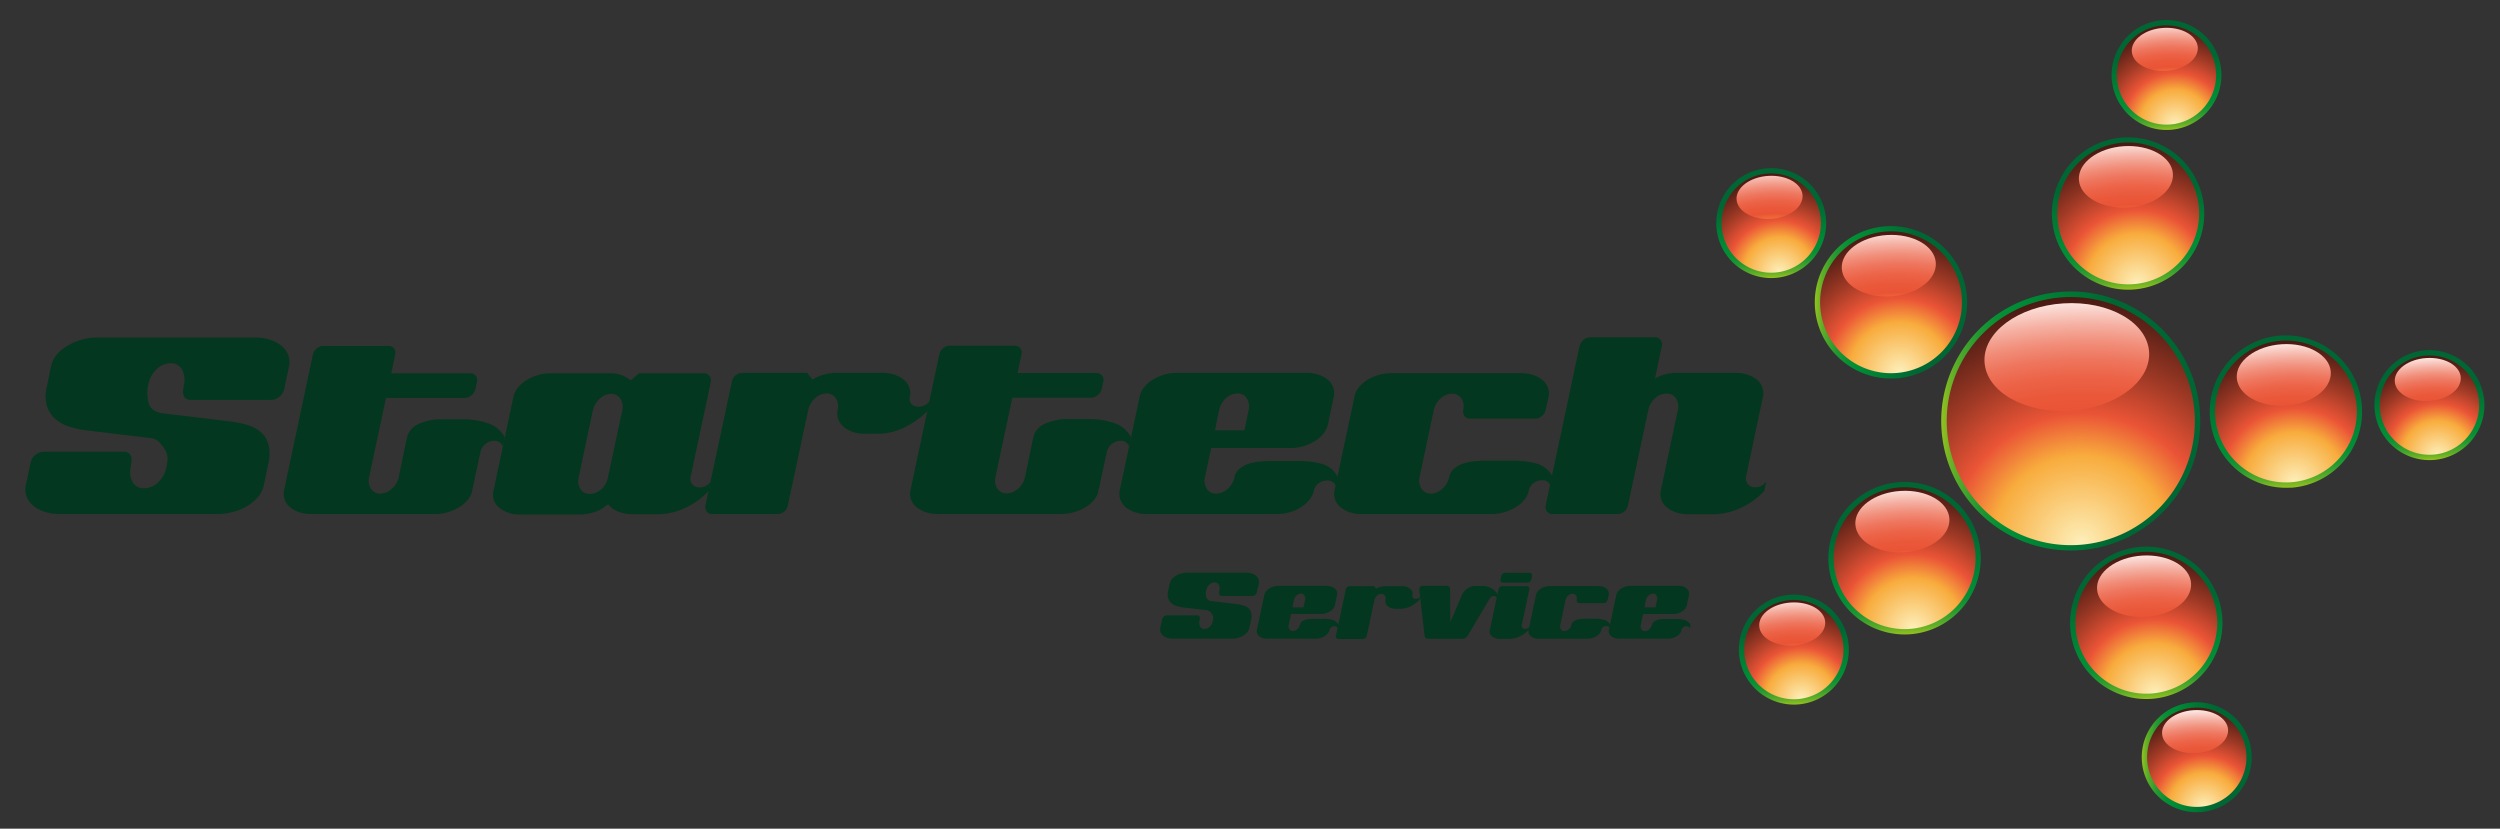 <?xml version="1.0" encoding="UTF-8"?> <svg xmlns="http://www.w3.org/2000/svg" xmlns:xlink="http://www.w3.org/1999/xlink" id="Camada_1" data-name="Camada 1" viewBox="0 0 947.1 313.92"><rect x="0" y="0" width="947.1" height="313.92" fill="#333333" stroke="none"/><defs><style>.cls-1{fill:#043720;}.cls-2{fill:url(#Gradiente_sem_nome_96);}.cls-3{fill:url(#Gradiente_sem_nome_96-2);}.cls-4{fill:url(#Gradiente_sem_nome_96-3);}.cls-5{fill:url(#Gradiente_sem_nome_96-4);}.cls-6{fill:url(#Gradiente_sem_nome_96-5);}.cls-7{fill:url(#Gradiente_sem_nome_96-6);}.cls-8{fill:url(#Gradiente_sem_nome_96-7);}.cls-9{fill:url(#Gradiente_sem_nome_96-8);}.cls-10{fill:url(#radial-gradient);}.cls-11{fill:url(#radial-gradient-2);}.cls-12{fill:url(#radial-gradient-3);}.cls-13{fill:url(#radial-gradient-4);}.cls-14{fill:url(#radial-gradient-5);}.cls-15{fill:url(#radial-gradient-6);}.cls-16{fill:url(#radial-gradient-7);}.cls-17{fill:url(#radial-gradient-8);}.cls-18{fill:url(#radial-gradient-9);}.cls-19{fill:url(#radial-gradient-10);}.cls-20{fill:url(#radial-gradient-11);}.cls-21{fill:url(#radial-gradient-12);}.cls-22{fill:url(#radial-gradient-13);}.cls-23{fill:url(#radial-gradient-14);}.cls-24{fill:url(#radial-gradient-15);}.cls-25{fill:url(#radial-gradient-16);}.cls-26{fill:url(#Gradiente_sem_nome_96-9);}.cls-27{fill:url(#Gradiente_sem_nome_96-10);}.cls-28{fill:url(#Gradiente_sem_nome_96-11);}.cls-29{fill:url(#radial-gradient-17);}.cls-30{fill:url(#radial-gradient-18);}.cls-31{fill:url(#radial-gradient-19);}.cls-32{fill:url(#radial-gradient-20);}.cls-33{fill:url(#radial-gradient-21);}.cls-34{fill:url(#radial-gradient-22);}</style><linearGradient id="Gradiente_sem_nome_96" x1="769.56" y1="387.71" x2="811.22" y2="387.71" gradientTransform="translate(482.57 841.22) rotate(-93.54)" gradientUnits="userSpaceOnUse"><stop offset="0" stop-color="#95c11f"></stop><stop offset="0.01" stop-color="#89bd21"></stop><stop offset="0.05" stop-color="#5fae27"></stop><stop offset="0.1" stop-color="#3da22d"></stop><stop offset="0.14" stop-color="#229931"></stop><stop offset="0.19" stop-color="#0f9234"></stop><stop offset="0.23" stop-color="#048e35"></stop><stop offset="0.28" stop-color="#008d36"></stop><stop offset="0.67" stop-color="#063"></stop><stop offset="0.89" stop-color="#063"></stop><stop offset="1" stop-color="#063"></stop></linearGradient><linearGradient id="Gradiente_sem_nome_96-2" x1="638.58" y1="479.42" x2="680.24" y2="479.42" xlink:href="#Gradiente_sem_nome_96"></linearGradient><linearGradient id="Gradiente_sem_nome_96-3" x1="811.38" y1="286.88" x2="853.03" y2="286.88" gradientTransform="matrix(1, 0, 0, 1, 0, 0)" xlink:href="#Gradiente_sem_nome_96"></linearGradient><linearGradient id="Gradiente_sem_nome_96-4" x1="710.05" y1="369.99" x2="767.82" y2="369.99" xlink:href="#Gradiente_sem_nome_96"></linearGradient><linearGradient id="Gradiente_sem_nome_96-5" x1="631.46" y1="425.02" x2="689.24" y2="425.02" xlink:href="#Gradiente_sem_nome_96"></linearGradient><linearGradient id="Gradiente_sem_nome_96-6" x1="554.85" y1="367.29" x2="612.63" y2="367.29" xlink:href="#Gradiente_sem_nome_96"></linearGradient><linearGradient id="Gradiente_sem_nome_96-7" x1="687.51" y1="114.51" x2="745.28" y2="114.51" gradientTransform="matrix(1, 0, 0, 1, 0, 0)" xlink:href="#Gradiente_sem_nome_96"></linearGradient><linearGradient id="Gradiente_sem_nome_96-8" x1="722.81" y1="234.8" x2="764.45" y2="234.8" xlink:href="#Gradiente_sem_nome_96"></linearGradient><radialGradient id="radial-gradient" cx="836.85" cy="360.62" r="53.14" gradientTransform="matrix(1, -0.06, -0.06, -1, 1.08, 673.78)" gradientUnits="userSpaceOnUse"><stop offset="0" stop-color="#fdf0bb"></stop><stop offset="0.36" stop-color="#f8ac3d"></stop><stop offset="0.53" stop-color="#ea5436"></stop><stop offset="0.73" stop-color="#9e3925"></stop><stop offset="0.91" stop-color="#622318"></stop><stop offset="1" stop-color="#4a1a13"></stop></radialGradient><radialGradient id="radial-gradient-2" cx="619.04" cy="449.57" r="116.47" gradientTransform="matrix(0.7, -0.04, -0.03, -0.46, 394.75, 493.61)" gradientUnits="userSpaceOnUse"><stop offset="0" stop-color="#fdf0bb"></stop><stop offset="0.36" stop-color="#f8ac3d"></stop><stop offset="0.53" stop-color="#ea5436"></stop><stop offset="0.59" stop-color="#ea583a"></stop><stop offset="0.66" stop-color="#ec6347"></stop><stop offset="0.73" stop-color="#ee755d"></stop><stop offset="0.8" stop-color="#f18f7b"></stop><stop offset="0.87" stop-color="#f5b0a2"></stop><stop offset="0.94" stop-color="#fad8d1"></stop><stop offset="1" stop-color="#fff"></stop></radialGradient><radialGradient id="radial-gradient-3" cx="876.52" cy="477.57" r="53.13" gradientTransform="matrix(1, -0.06, -0.06, -1, -38.17, 637.87)" xlink:href="#radial-gradient"></radialGradient><radialGradient id="radial-gradient-4" cx="675.78" cy="705.88" r="116.45" gradientTransform="matrix(0.7, -0.04, -0.03, -0.46, 355.5, 457.7)" xlink:href="#radial-gradient-2"></radialGradient><radialGradient id="radial-gradient-5" cx="800.2" cy="478.54" r="53.14" gradientTransform="matrix(1, -0.06, -0.06, -1, -51.78, 667.8)" xlink:href="#radial-gradient"></radialGradient><radialGradient id="radial-gradient-6" cx="566.64" cy="708.05" r="116.43" gradientTransform="matrix(0.7, -0.04, -0.03, -0.46, 341.88, 487.63)" xlink:href="#radial-gradient-2"></radialGradient><radialGradient id="radial-gradient-7" cx="899.16" cy="404.68" r="53.14" gradientTransform="matrix(1, -0.06, -0.06, -1, -5.5, 641.57)" xlink:href="#radial-gradient"></radialGradient><radialGradient id="radial-gradient-8" cx="708.16" cy="546.11" r="116.49" gradientTransform="matrix(0.7, -0.04, -0.03, -0.46, 388.17, 461.4)" xlink:href="#radial-gradient-2"></radialGradient><radialGradient id="radial-gradient-9" cx="775.42" cy="521.76" r="37.2" gradientTransform="matrix(1, -0.06, -0.06, -1, -70.05, 671.53)" xlink:href="#radial-gradient"></radialGradient><radialGradient id="radial-gradient-10" cx="531.18" cy="802.77" r="81.49" gradientTransform="matrix(0.7, -0.04, -0.03, -0.46, 323.61, 491.36)" xlink:href="#radial-gradient-2"></radialGradient><radialGradient id="radial-gradient-11" cx="902.6" cy="520.13" r="37.2" gradientTransform="matrix(1, -0.06, -0.06, -1, -47.37, 621.65)" xlink:href="#radial-gradient"></radialGradient><radialGradient id="radial-gradient-12" cx="713.09" cy="799.17" r="81.53" gradientTransform="matrix(0.7, -0.04, -0.03, -0.46, 346.3, 441.48)" xlink:href="#radial-gradient-2"></radialGradient><radialGradient id="radial-gradient-13" cx="836.5" cy="325.23" r="37.19" gradientTransform="matrix(1, -0.06, -0.06, -1, 18.05, 681.5)" xlink:href="#radial-gradient"></radialGradient><radialGradient id="radial-gradient-14" cx="618.55" cy="372.01" r="81.5" gradientTransform="matrix(0.7, -0.04, -0.03, -0.46, 411.72, 501.33)" xlink:href="#radial-gradient-2"></radialGradient><radialGradient id="radial-gradient-15" cx="940.35" cy="398.66" r="37.19" gradientTransform="matrix(1, -0.06, -0.06, -1, 7.09, 627.81)" xlink:href="#radial-gradient"></radialGradient><radialGradient id="radial-gradient-16" cx="767.08" cy="532.97" r="81.48" gradientTransform="matrix(0.7, -0.04, -0.03, -0.46, 400.76, 447.64)" xlink:href="#radial-gradient-2"></radialGradient><linearGradient id="Gradiente_sem_nome_96-9" x1="584.92" y1="277.4" x2="642.69" y2="277.4" xlink:href="#Gradiente_sem_nome_96"></linearGradient><linearGradient id="Gradiente_sem_nome_96-10" x1="561" y1="233.38" x2="602.65" y2="233.38" xlink:href="#Gradiente_sem_nome_96"></linearGradient><linearGradient id="Gradiente_sem_nome_96-11" x1="735.44" y1="159.51" x2="833.52" y2="159.51" gradientTransform="matrix(1, 0, 0, 1, 0, 0)" xlink:href="#Gradiente_sem_nome_96"></linearGradient><radialGradient id="radial-gradient-17" cx="776.04" cy="405.19" r="53.14" gradientTransform="matrix(1, -0.06, -0.06, -1, -27.04, 690.04)" xlink:href="#radial-gradient"></radialGradient><radialGradient id="radial-gradient-18" cx="532.07" cy="547.26" r="116.45" gradientTransform="matrix(0.7, -0.04, -0.03, -0.46, 366.63, 509.87)" xlink:href="#radial-gradient-2"></radialGradient><radialGradient id="radial-gradient-19" cx="735.14" cy="399.51" r="37.19" gradientTransform="matrix(1, -0.06, -0.06, -1, -28.82, 708.6)" xlink:href="#radial-gradient"></radialGradient><radialGradient id="radial-gradient-20" cx="473.57" cy="534.79" r="81.53" gradientTransform="matrix(0.7, -0.04, -0.03, -0.46, 364.85, 528.44)" xlink:href="#radial-gradient-2"></radialGradient><radialGradient id="radial-gradient-21" cx="837.17" cy="405.84" r="92.99" gradientTransform="matrix(1, -0.06, -0.06, -1, -24.38, 662.2)" xlink:href="#radial-gradient"></radialGradient><radialGradient id="radial-gradient-22" cx="619.52" cy="548.66" r="203.8" gradientTransform="matrix(0.7, -0.04, -0.03, -0.46, 369.29, 482.03)" xlink:href="#radial-gradient-2"></radialGradient></defs><title>Prancheta 1icones logo startech</title><path class="cls-1" d="M107.67,147.39a5,5,0,0,1-1.79,2.89,4.71,4.71,0,0,1-3.12,1.23H72.56A3.26,3.26,0,0,1,70.5,151a2.51,2.51,0,0,1-1-1.39,5.06,5.06,0,0,1-.11-1.89c.07-.71.18-1.43.33-2.18a8.28,8.28,0,0,0-.72-5.46,4.57,4.57,0,0,0-4.4-2.45A7.41,7.41,0,0,0,59.24,140a10.47,10.47,0,0,0-3,5.46,14.47,14.47,0,0,0,.16,7.53q1.06,3.06,5.52,3.62l25,3A40.32,40.32,0,0,1,93.73,161a13.6,13.6,0,0,1,5.19,2.79,9.48,9.48,0,0,1,2.84,4.79,16.45,16.45,0,0,1-.22,7.52L100,183.61a10.2,10.2,0,0,1-2.4,4.85,17.13,17.13,0,0,1-4.29,3.45A21.41,21.41,0,0,1,88.05,194a20.65,20.65,0,0,1-5.13.72H22.07a16.92,16.92,0,0,1-4.79-.72A13,13,0,0,1,13,191.91a9,9,0,0,1-2.79-3.45,7.79,7.79,0,0,1-.39-4.85l1.78-8.36a5.09,5.09,0,0,1,1.79-2.9,4.75,4.75,0,0,1,3.12-1.22H46.81a3.11,3.11,0,0,1,2,.55,2.75,2.75,0,0,1,.89,1.4,5,5,0,0,1,.11,1.89,21.54,21.54,0,0,1-.33,2.17,8.09,8.09,0,0,0,.72,5.41,4.58,4.58,0,0,0,4.4,2.4,7.42,7.42,0,0,0,5.47-2.4A10.32,10.32,0,0,0,63,177.14a12.28,12.28,0,0,0,.45-3.84,6.88,6.88,0,0,0-1.23-3.4,14.86,14.86,0,0,0-2-2.45,4.94,4.94,0,0,0-2.9-1.45l-25-3a31.6,31.6,0,0,1-6.46-1.5,14.65,14.65,0,0,1-5.13-3,10.81,10.81,0,0,1-3-4.91,14.25,14.25,0,0,1,0-7.07L19.28,139a10.2,10.2,0,0,1,2.4-4.85A17.13,17.13,0,0,1,26,130.73a21.25,21.25,0,0,1,5.24-2.12,20.24,20.24,0,0,1,5.13-.73H97.19a16.6,16.6,0,0,1,4.79.73,13,13,0,0,1,4.29,2.12,9,9,0,0,1,2.79,3.45,7.79,7.79,0,0,1,.39,4.85Z"></path><path class="cls-1" d="M190.47,169.23a3.19,3.19,0,0,0-3.34-2.23,5,5,0,0,0-3.29,1.28,5.3,5.3,0,0,0-1.84,3.07l-3.12,14.49a7.5,7.5,0,0,1-1.67,3.51,13.25,13.25,0,0,1-3.23,2.79,17.86,17.86,0,0,1-4.29,1.89,16.81,16.81,0,0,1-4.85.72h-47a13.49,13.49,0,0,1-4.57-.72,11,11,0,0,1-3.4-1.89,6.77,6.77,0,0,1-2-2.79,6.55,6.55,0,0,1-.28-3.51l10.93-51.49A4.2,4.2,0,0,1,120,132a4.06,4.06,0,0,1,2.62-.95h24.52a2.56,2.56,0,0,1,2.56,3.35l-1.45,7H178a2.73,2.73,0,0,1,2.23.95,2.64,2.64,0,0,1,.45,2.39l-.56,2.68a4.47,4.47,0,0,1-1.5,2.34,3.93,3.93,0,0,1-2.62,1H146.23l-6.35,29.87a5.72,5.72,0,0,0,.66,4.51,4,4,0,0,0,3.57,1.84,6.48,6.48,0,0,0,4.29-1.78,7.8,7.8,0,0,0,2.62-4.35l3.12-15a7.65,7.65,0,0,1,4.68-5.35,21.57,21.57,0,0,1,8.81-1.67h8.13a29.5,29.5,0,0,1,9.25,1.56,11.08,11.08,0,0,1,6.25,5.35Z"></path><path class="cls-1" d="M268.49,186a28.76,28.76,0,0,1-8.53,6.24,25.3,25.3,0,0,1-10.08,2.56H239.51a13.23,13.23,0,0,1-5.46-1.05,9.91,9.91,0,0,1-3.68-2.73l-1.72,1.28a9.76,9.76,0,0,1-1.29.83,18.08,18.08,0,0,1-7.8,1.79h-22.4a11.94,11.94,0,0,1-8-2.57,6.18,6.18,0,0,1-2.23-6.35l7.58-35.67a7.83,7.83,0,0,1,1.67-3.45,12.62,12.62,0,0,1,3.23-2.84,18.64,18.64,0,0,1,4.24-1.9,16.55,16.55,0,0,1,4.9-.72h22.4a11.67,11.67,0,0,1,8,2.67l3.12-2.67H266.6a2.5,2.5,0,0,1,2.17,1,3,3,0,0,1,.5,2.34l-7.58,35.67a3.25,3.25,0,0,0,.56,3,3.43,3.43,0,0,0,2.79,1.22,5.08,5.08,0,0,0,4.23-2.23Zm-32.77-30.43a5.7,5.7,0,0,0-.66-4.45,4,4,0,0,0-3.57-1.9,6.22,6.22,0,0,0-4.35,1.9,8.48,8.48,0,0,0-2.56,4.45l-5.35,25.3a5.5,5.5,0,0,0,.67,4.4,4,4,0,0,0,3.56,1.84,6.42,6.42,0,0,0,4.24-1.72,7.64,7.64,0,0,0,2.56-4.29Z"></path><path class="cls-1" d="M351.63,155.41a32.06,32.06,0,0,1-8.63,6.35,23.26,23.26,0,0,1-10.09,2.57h-5.35a13.24,13.24,0,0,1-4.57-.73,11,11,0,0,1-3.4-1.89,6.71,6.71,0,0,1-2-2.79,6.53,6.53,0,0,1-.27-3.51,5.76,5.76,0,0,0-.67-4.51,4,4,0,0,0-3.57-1.84,6.32,6.32,0,0,0-4.35,1.84,8.27,8.27,0,0,0-2.56,4.51l-7.69,36a3.72,3.72,0,0,1-1.39,2.4,4.07,4.07,0,0,1-2.62.94H269.94a2.55,2.55,0,0,1-2.17-.94,3,3,0,0,1-.51-2.4l10-46.81a3.78,3.78,0,0,1,1.4-2.4,4.05,4.05,0,0,1,2.62-.94h24.52l2,2.56a15.53,15.53,0,0,1,4.24-1.89,17.57,17.57,0,0,1,4.9-.67h17.5A13.59,13.59,0,0,1,339,142a11.09,11.09,0,0,1,3.46,1.9,6.62,6.62,0,0,1,2,2.84,6.42,6.42,0,0,1,.27,3.45,2.9,2.9,0,0,0,.56,2.85,3.82,3.82,0,0,0,2.9,1,4.43,4.43,0,0,0,2.28-.61,7.29,7.29,0,0,0,1.84-1.5Z"></path><path class="cls-1" d="M427.76,169.23a3.21,3.21,0,0,0-3.35-2.23,5,5,0,0,0-3.29,1.28,5.3,5.3,0,0,0-1.84,3.07l-3.12,14.49a7.5,7.5,0,0,1-1.67,3.51,13.25,13.25,0,0,1-3.23,2.79A17.86,17.86,0,0,1,407,194a16.81,16.81,0,0,1-4.85.72h-47a13.49,13.49,0,0,1-4.57-.72,11,11,0,0,1-3.4-1.89,6.77,6.77,0,0,1-2-2.79,6.55,6.55,0,0,1-.28-3.51l10.93-51.49a4.2,4.2,0,0,1,1.5-2.4,4.06,4.06,0,0,1,2.62-.95H384.4a2.56,2.56,0,0,1,2.56,3.35l-1.45,7h29.76a2.73,2.73,0,0,1,2.23.95,2.64,2.64,0,0,1,.45,2.39l-.56,2.68a4.47,4.47,0,0,1-1.5,2.34,3.93,3.93,0,0,1-2.62,1H383.51l-6.35,29.87a5.72,5.72,0,0,0,.66,4.51,4,4,0,0,0,3.57,1.84,6.48,6.48,0,0,0,4.29-1.78,7.8,7.8,0,0,0,2.62-4.35l3.12-15a7.65,7.65,0,0,1,4.68-5.35,21.57,21.57,0,0,1,8.81-1.67H413a29.5,29.5,0,0,1,9.25,1.56,11.08,11.08,0,0,1,6.25,5.35Z"></path><path class="cls-1" d="M506.11,184.28a3.2,3.2,0,0,0-3.35-2.23,5.3,5.3,0,0,0-3.23,1.06,4.35,4.35,0,0,0-1.78,2.84A8.52,8.52,0,0,1,496,189.4a13.53,13.53,0,0,1-3.18,2.79,15.5,15.5,0,0,1-4.29,1.9,18.18,18.18,0,0,1-4.85.66H434.44a13.49,13.49,0,0,1-4.57-.72,11,11,0,0,1-3.4-1.89,6.66,6.66,0,0,1-2-2.79,6.55,6.55,0,0,1-.28-3.51l7.58-35.67a7.83,7.83,0,0,1,1.67-3.45,12.43,12.43,0,0,1,3.23-2.84,18.64,18.64,0,0,1,4.24-1.9,16.55,16.55,0,0,1,4.9-.72h49.26a13.65,13.65,0,0,1,4.52.72,11.15,11.15,0,0,1,3.45,1.9,6.62,6.62,0,0,1,2,2.84,6.42,6.42,0,0,1,.28,3.45l-2.23,10.59a8.88,8.88,0,0,1-1.73,3.51,12.12,12.12,0,0,1-3.18,2.79A17.86,17.86,0,0,1,493.9,169a16.44,16.44,0,0,1-4.85.73h-30.2l-2.34,10.92a5.72,5.72,0,0,0,.67,4.51,4,4,0,0,0,3.56,1.84,6.52,6.52,0,0,0,4.3-1.78,7.84,7.84,0,0,0,2.61-4.35,5.57,5.57,0,0,1,1.62-3,9.5,9.5,0,0,1,3.18-1.95,17.9,17.9,0,0,1,4.18-1,41.09,41.09,0,0,1,4.84-.28h10.26a33.17,33.17,0,0,1,9.14,1.12,9.33,9.33,0,0,1,5.9,5ZM473,155.41a5.72,5.72,0,0,0-.66-4.51,4,4,0,0,0-3.57-1.84,6.32,6.32,0,0,0-4.35,1.84,8.27,8.27,0,0,0-2.56,4.51L460.3,163h11.14Z"></path><path class="cls-1" d="M587.47,184.17a3.13,3.13,0,0,0-3.24-2.23A5.22,5.22,0,0,0,581,183a4.9,4.9,0,0,0-1.84,2.84,7.52,7.52,0,0,1-1.68,3.51,13.06,13.06,0,0,1-3.23,2.79,17.86,17.86,0,0,1-4.29,1.89,16.76,16.76,0,0,1-4.85.72H515.8a13.49,13.49,0,0,1-4.57-.72,11,11,0,0,1-3.4-1.89,6.66,6.66,0,0,1-2-2.79,6.55,6.55,0,0,1-.28-3.51l7.58-35.56a8.15,8.15,0,0,1,1.61-3.45,11.76,11.76,0,0,1,3.18-2.84,18.56,18.56,0,0,1,4.23-1.9,16.67,16.67,0,0,1,4.91-.72h49.37a13.65,13.65,0,0,1,4.52.72,11.15,11.15,0,0,1,3.45,1.9,6.68,6.68,0,0,1,2,2.84,6.52,6.52,0,0,1,.28,3.45l-1.12,5a3.81,3.81,0,0,1-1.45,2.34,4,4,0,0,1-2.56,1H557a2.49,2.49,0,0,1-2.17-1,3,3,0,0,1-.51-2.34,5.22,5.22,0,0,0-.72-4.35,4.12,4.12,0,0,0-3.51-1.78,6.32,6.32,0,0,0-4.35,1.84,8.2,8.2,0,0,0-2.56,4.4l-5.35,25.19a5.72,5.72,0,0,0,.67,4.51A4,4,0,0,0,542.1,187a6.41,6.41,0,0,0,4.3-1.84,8.07,8.07,0,0,0,2.61-4.4,5.53,5.53,0,0,1,1.62-3,9.5,9.5,0,0,1,3.18-1.95,17.41,17.41,0,0,1,4.18-1,39.05,39.05,0,0,1,4.84-.28h10.26a33.58,33.58,0,0,1,9.14,1.11,9.81,9.81,0,0,1,6,5Z"></path><path class="cls-1" d="M668.38,186a28.89,28.89,0,0,1-8.53,6.24,25.3,25.3,0,0,1-10.08,2.56H639.4a13.49,13.49,0,0,1-4.57-.72,11,11,0,0,1-3.4-1.89,6.66,6.66,0,0,1-2-2.79,6.45,6.45,0,0,1-.28-3.51l6.46-30.43a5.72,5.72,0,0,0-.67-4.51,4,4,0,0,0-3.56-1.84A6.32,6.32,0,0,0,627,150.9a8.21,8.21,0,0,0-2.56,4.51l-7.69,36a3.68,3.68,0,0,1-1.45,2.4,4.14,4.14,0,0,1-2.57.94H588.24a2.56,2.56,0,0,1-2.17-.94,3,3,0,0,1-.5-2.4l12.82-60.3a4.41,4.41,0,0,1,1.5-2.33,3.92,3.92,0,0,1,2.62-1H627a2.61,2.61,0,0,1,2.56,3.34L627,143.37a16.24,16.24,0,0,1,8.25-2.11h22.4a13.59,13.59,0,0,1,4.51.72,11.09,11.09,0,0,1,3.46,1.9,6.59,6.59,0,0,1,2,2.84,6.33,6.33,0,0,1,.28,3.45l-6.35,30.09a3.38,3.38,0,0,0,.56,3.07,3.31,3.31,0,0,0,2.78,1.28,5.1,5.1,0,0,0,4.24-2.23Z"></path><path class="cls-1" d="M476.18,224.26a1.9,1.9,0,0,1-.67,1.09,1.79,1.79,0,0,1-1.17.45H463a1.24,1.24,0,0,1-.77-.2,1,1,0,0,1-.36-.53,2,2,0,0,1,0-.71c0-.26.07-.53.13-.81a3.06,3.06,0,0,0-.27-2,1.7,1.7,0,0,0-1.65-.92,2.76,2.76,0,0,0-2,.92,3.88,3.88,0,0,0-1.1,2,5.29,5.29,0,0,0,.06,2.82,2.21,2.21,0,0,0,2.07,1.35l9.35,1.13a15.61,15.61,0,0,1,2.54.52,5.09,5.09,0,0,1,1.94,1,3.54,3.54,0,0,1,1.07,1.79,6.22,6.22,0,0,1-.09,2.82l-.58,2.8a3.78,3.78,0,0,1-.9,1.81,6.18,6.18,0,0,1-1.61,1.3,8.21,8.21,0,0,1-2,.79,7.64,7.64,0,0,1-1.92.27H444.12a6.32,6.32,0,0,1-1.79-.27,5,5,0,0,1-1.61-.79,3.29,3.29,0,0,1-1-1.3,2.86,2.86,0,0,1-.15-1.81l.67-3.13a1.85,1.85,0,0,1,.67-1.09,1.75,1.75,0,0,1,1.16-.46h11.36a1.16,1.16,0,0,1,.75.21.94.94,0,0,1,.33.52,2,2,0,0,1,0,.71,8.19,8.19,0,0,1-.13.82,3,3,0,0,0,.27,2,1.71,1.71,0,0,0,1.65.9,2.79,2.79,0,0,0,2.05-.9,3.9,3.9,0,0,0,1.08-2,4.47,4.47,0,0,0,.17-1.44,2.59,2.59,0,0,0-.46-1.28,6.6,6.6,0,0,0-.75-.92,1.92,1.92,0,0,0-1.09-.54L448,230.1a12.06,12.06,0,0,1-2.42-.56,5.4,5.4,0,0,1-1.92-1.13,4.06,4.06,0,0,1-1.13-1.83,5.37,5.37,0,0,1,0-2.65l.59-2.8a3.82,3.82,0,0,1,.9-1.82,6.3,6.3,0,0,1,1.6-1.29,8,8,0,0,1,2-.79,7.76,7.76,0,0,1,1.92-.27h22.8a6.32,6.32,0,0,1,1.79.27,4.94,4.94,0,0,1,1.61.79,3.42,3.42,0,0,1,1,1.29,2.89,2.89,0,0,1,.15,1.82Z"></path><path class="cls-1" d="M506.82,238.08a1.21,1.21,0,0,0-1.26-.84,2,2,0,0,0-1.21.4,1.62,1.62,0,0,0-.66,1.06A3.25,3.25,0,0,1,503,240a5.26,5.26,0,0,1-1.19,1,5.75,5.75,0,0,1-1.61.71,6.59,6.59,0,0,1-1.81.25H480a5,5,0,0,1-1.71-.27A4.13,4.13,0,0,1,477,241a2.4,2.4,0,0,1-.85-2.36L479,225.3a3.1,3.1,0,0,1,.63-1.29,4.74,4.74,0,0,1,1.21-1.06,6.57,6.57,0,0,1,1.59-.71,5.84,5.84,0,0,1,1.83-.28h18.45a4.89,4.89,0,0,1,1.7.28,4,4,0,0,1,1.29.71,2.4,2.4,0,0,1,.75,1.06,2.36,2.36,0,0,1,.1,1.29l-.83,4a3.29,3.29,0,0,1-.65,1.31,4.32,4.32,0,0,1-1.19,1,6.87,6.87,0,0,1-1.6.71,6.32,6.32,0,0,1-1.82.27H489.12l-.88,4.09a2.17,2.17,0,0,0,.25,1.69,1.51,1.51,0,0,0,1.34.69,2.38,2.38,0,0,0,1.6-.67,2.91,2.91,0,0,0,1-1.63,2,2,0,0,1,.6-1.12,3.46,3.46,0,0,1,1.19-.73,6.23,6.23,0,0,1,1.57-.38,14.85,14.85,0,0,1,1.81-.1h3.84a12.42,12.42,0,0,1,3.42.41,3.53,3.53,0,0,1,2.22,1.88Zm-12.4-10.81a2.16,2.16,0,0,0-.25-1.69,1.51,1.51,0,0,0-1.34-.69,2.35,2.35,0,0,0-1.62.69,3,3,0,0,0-1,1.69l-.59,2.83h4.18Z"></path><path class="cls-1" d="M537.75,227.27a12.18,12.18,0,0,1-3.24,2.37,8.48,8.48,0,0,1-3.78,1h-2a5,5,0,0,1-1.71-.27,3.89,3.89,0,0,1-1.27-.71,2.57,2.57,0,0,1-.76-1,2.49,2.49,0,0,1-.1-1.31,2.12,2.12,0,0,0-.25-1.69,1.51,1.51,0,0,0-1.34-.69,2.35,2.35,0,0,0-1.62.69,3.07,3.07,0,0,0-1,1.69l-2.88,13.48a1.41,1.41,0,0,1-.53.9,1.55,1.55,0,0,1-1,.35h-9.18a1,1,0,0,1-.81-.35,1.13,1.13,0,0,1-.19-.9l3.76-17.53a1.39,1.39,0,0,1,.52-.9,1.5,1.5,0,0,1,1-.36h9.18l.75,1a5.86,5.86,0,0,1,1.59-.7,6.48,6.48,0,0,1,1.83-.26h6.56a4.87,4.87,0,0,1,1.69.28,4,4,0,0,1,1.29.71,2.4,2.4,0,0,1,.75,1.06,2.37,2.37,0,0,1,.11,1.29,1.09,1.09,0,0,0,.21,1.07,1.43,1.43,0,0,0,1.08.39,1.72,1.72,0,0,0,.86-.22A3.18,3.18,0,0,0,538,226Z"></path><path class="cls-1" d="M567.13,226.64a1.19,1.19,0,0,0-1.25-.84,1.48,1.48,0,0,0-1.11.48,6.49,6.49,0,0,0-.81,1.15l-7.89,13.32a4.61,4.61,0,0,1-.81.85,1.51,1.51,0,0,1-1,.4H540.92a1.28,1.28,0,0,1-1.25-1.25l-2-17.53a1.2,1.2,0,0,1,.38-.9,1.22,1.22,0,0,1,.87-.36h9.19a1.18,1.18,0,0,1,.89.36,1.22,1.22,0,0,1,.36.9l.08,12.48,4.43-10.4a5.68,5.68,0,0,1,2-2.33,5.55,5.55,0,0,1,3.26-1l1,0,.86,0h.79a7.08,7.08,0,0,1,3.4,1,6.12,6.12,0,0,1,2.28,2.35Z"></path><path class="cls-1" d="M579.07,238.7a10.65,10.65,0,0,1-3.19,2.34,9.69,9.69,0,0,1-3.78,1h-3.88a5,5,0,0,1-1.71-.27,4.25,4.25,0,0,1-1.28-.71,2.55,2.55,0,0,1-.75-1,2.44,2.44,0,0,1-.1-1.32l3.3-15.44a1.35,1.35,0,0,1,.52-.9,1.5,1.5,0,0,1,1-.36h9.18a1,1,0,0,1,.82.36,1.13,1.13,0,0,1,.18.9l-2.84,13.35a1.28,1.28,0,0,0,.21,1.15,1.26,1.26,0,0,0,1,.48,1.91,1.91,0,0,0,1.58-.83Zm1.09-19.2a1.73,1.73,0,0,1-.57.88,1.46,1.46,0,0,1-1,.37h-9.18a.93.93,0,0,1-.79-.37.94.94,0,0,1-.17-.88l.25-1.25a1.59,1.59,0,0,1,.56-.9,1.5,1.5,0,0,1,.94-.35h9.18a1,1,0,0,1,.84.35,1,1,0,0,1,.17.9Z"></path><path class="cls-1" d="M609.75,238a1.17,1.17,0,0,0-1.21-.83,2,2,0,0,0-1.23.4,1.84,1.84,0,0,0-.69,1.06A2.78,2.78,0,0,1,606,240a4.72,4.72,0,0,1-1.21,1,6.87,6.87,0,0,1-1.6.71,6.32,6.32,0,0,1-1.82.27H582.91a5,5,0,0,1-1.71-.27,4.08,4.08,0,0,1-1.27-.71,2.57,2.57,0,0,1-.76-1,2.54,2.54,0,0,1-.1-1.32l2.84-13.31a3,3,0,0,1,.6-1.3A4.34,4.34,0,0,1,583.7,223a6.57,6.57,0,0,1,1.59-.71,6.21,6.21,0,0,1,1.84-.27h18.49a5.12,5.12,0,0,1,1.69.27,4,4,0,0,1,1.29.71,2.48,2.48,0,0,1,.86,2.36l-.42,1.87a1.46,1.46,0,0,1-.54.88,1.52,1.52,0,0,1-1,.38h-9.19a.94.94,0,0,1-.81-.38,1.15,1.15,0,0,1-.19-.88,1.93,1.93,0,0,0-.27-1.62,1.52,1.52,0,0,0-1.31-.67,2.36,2.36,0,0,0-1.63.69,3.1,3.1,0,0,0-1,1.65l-2,9.43a2.13,2.13,0,0,0,.25,1.69,1.49,1.49,0,0,0,1.33.69,2.41,2.41,0,0,0,1.61-.69,3.07,3.07,0,0,0,1-1.65,2.05,2.05,0,0,1,.6-1.13,3.62,3.62,0,0,1,1.19-.73,6.81,6.81,0,0,1,1.57-.37,14.79,14.79,0,0,1,1.81-.11h3.84a12.53,12.53,0,0,1,3.43.42A3.68,3.68,0,0,1,610,236.7Z"></path><path class="cls-1" d="M640.18,238.08a1.2,1.2,0,0,0-1.25-.84,2,2,0,0,0-1.21.4,1.6,1.6,0,0,0-.67,1.06,3.13,3.13,0,0,1-.65,1.3,5.26,5.26,0,0,1-1.19,1,5.75,5.75,0,0,1-1.61.71,6.53,6.53,0,0,1-1.81.25H613.34a5,5,0,0,1-1.71-.27,4.25,4.25,0,0,1-1.28-.71,2.64,2.64,0,0,1-.75-1,2.54,2.54,0,0,1-.1-1.32l2.84-13.36A3,3,0,0,1,613,224a4.74,4.74,0,0,1,1.21-1.06,6.75,6.75,0,0,1,1.59-.71,5.9,5.9,0,0,1,1.84-.28h18.45a4.87,4.87,0,0,1,1.69.28A4,4,0,0,1,639,223a2.4,2.4,0,0,1,.75,1.06,2.46,2.46,0,0,1,.11,1.29l-.84,4a3.29,3.29,0,0,1-.65,1.31,4.32,4.32,0,0,1-1.19,1,6.69,6.69,0,0,1-1.6.71,6.32,6.32,0,0,1-1.82.27H622.48l-.88,4.09a2.17,2.17,0,0,0,.25,1.69,1.51,1.51,0,0,0,1.34.69,2.43,2.43,0,0,0,1.61-.67,3,3,0,0,0,1-1.63,2,2,0,0,1,.6-1.12,3.46,3.46,0,0,1,1.19-.73,6.33,6.33,0,0,1,1.57-.38,14.85,14.85,0,0,1,1.81-.1h3.84a12.55,12.55,0,0,1,3.43.41,3.53,3.53,0,0,1,2.21,1.88Zm-12.4-10.81a2.12,2.12,0,0,0-.25-1.69,1.51,1.51,0,0,0-1.34-.69,2.35,2.35,0,0,0-1.62.69,3.07,3.07,0,0,0-1,1.69L623,230.1h4.18Z"></path><path class="cls-2" d="M822,49.2A20.83,20.83,0,0,1,800,29.7h0A20.84,20.84,0,0,1,819.46,7.62h0a20.85,20.85,0,0,1,22.07,19.51h0A20.84,20.84,0,0,1,822,49.2Zm-.25-4A16.81,16.81,0,0,0,837.5,27.38h0a16.82,16.82,0,0,0-17.79-15.73h0A16.81,16.81,0,0,0,804,29.45h0a16.81,16.81,0,0,0,17.8,15.72Z"></path><path class="cls-3" d="M921.66,174.27a20.83,20.83,0,0,1-22.08-19.5h0a20.84,20.84,0,0,1,19.5-22.08h0a20.85,20.85,0,0,1,22.08,19.51h0a20.83,20.83,0,0,1-19.5,22.07Zm-.25-4a16.8,16.8,0,0,0,15.72-17.79h0a16.81,16.81,0,0,0-17.8-15.73h0a16.81,16.81,0,0,0-15.72,17.8h0a16.8,16.8,0,0,0,17.8,15.72Z"></path><path class="cls-4" d="M833.49,307.66a20.82,20.82,0,0,1-22.07-19.49h0a20.84,20.84,0,0,1,19.5-22.08h0A20.82,20.82,0,0,1,853,285.59h0a20.81,20.81,0,0,1-19.5,22.07Zm-.25-4A16.81,16.81,0,0,0,849,285.84h0a16.81,16.81,0,0,0-17.8-15.72h0a16.82,16.82,0,0,0-15.73,17.8h0a16.83,16.83,0,0,0,17.8,15.72Z"></path><path class="cls-5" d="M808,109.69a28.89,28.89,0,0,1-30.61-27h0a28.87,28.87,0,0,1,27-30.61h0a28.89,28.89,0,0,1,30.62,27.05h0A28.89,28.89,0,0,1,808,109.69Zm-.25-4A24.88,24.88,0,0,0,831,79.32h0A24.88,24.88,0,0,0,804.7,56.05h0a24.88,24.88,0,0,0-23.27,26.34h0a24.88,24.88,0,0,0,26.34,23.27Z"></path><path class="cls-6" d="M867.8,184.73a28.89,28.89,0,0,1-30.61-27h0a28.89,28.89,0,0,1,27-30.62h0a28.88,28.88,0,0,1,30.6,27.05h0a28.9,28.9,0,0,1-27,30.62Zm-.25-4a24.88,24.88,0,0,0,23.27-26.34h0a24.91,24.91,0,0,0-26.33-23.28h0a24.92,24.92,0,0,0-23.29,26.35h0a24.9,24.9,0,0,0,26.35,23.27Z"></path><path class="cls-7" d="M814.9,264.76a28.87,28.87,0,0,1-30.61-27h0a28.89,28.89,0,0,1,27-30.62h0a28.91,28.91,0,0,1,30.62,27h0a28.89,28.89,0,0,1-27.05,30.62Zm-.25-4a24.86,24.86,0,0,0,23.27-26.34h0a24.88,24.88,0,0,0-26.34-23.27h0a24.89,24.89,0,0,0-23.27,26.34h0a24.88,24.88,0,0,0,26.34,23.27Z"></path><path class="cls-8" d="M718.19,143.34a28.89,28.89,0,0,1-30.62-27h0a28.89,28.89,0,0,1,27-30.62h0a28.9,28.9,0,0,1,30.61,27.05h0a28.89,28.89,0,0,1-27,30.61Zm-.25-4A24.9,24.9,0,0,0,741.21,113h0a24.9,24.9,0,0,0-26.34-23.27h0a24.89,24.89,0,0,0-23.28,26.34h0a24.91,24.91,0,0,0,26.35,23.27Z"></path><path class="cls-9" d="M672.29,105.3a20.81,20.81,0,0,1-22.06-19.5h0a20.81,20.81,0,0,1,19.49-22.06h0a20.82,20.82,0,0,1,22.07,19.49h0a20.82,20.82,0,0,1-19.5,22.07Zm-.25-4a16.83,16.83,0,0,0,15.73-17.8h0A16.81,16.81,0,0,0,670,67.76h0a16.79,16.79,0,0,0-15.72,17.8h0A16.81,16.81,0,0,0,672,101.28Z"></path><path class="cls-10" d="M839.94,234.26a26.87,26.87,0,1,0-25.16,28.49A26.89,26.89,0,0,0,839.94,234.26Z"></path><path class="cls-11" d="M830.07,221c-.39-6.41-8.69-11.13-18.53-10.52s-17.48,6.31-17.09,12.72S803.14,234.3,813,233.7,830.47,227.4,830.07,221Z"></path><path class="cls-12" d="M833.06,79.19a26.87,26.87,0,1,0-25.16,28.48A26.87,26.87,0,0,0,833.06,79.19Z"></path><path class="cls-13" d="M823.19,65.89c-.39-6.42-8.69-11.12-18.52-10.51s-17.49,6.3-17.1,12.72,8.7,11.13,18.53,10.52S823.59,72.31,823.19,65.89Z"></path><path class="cls-14" d="M743.22,112.85a26.87,26.87,0,1,0-25.15,28.48A26.86,26.86,0,0,0,743.22,112.85Z"></path><path class="cls-15" d="M733.36,99.55c-.4-6.41-8.7-11.12-18.53-10.51s-17.49,6.3-17.09,12.72,8.69,11.12,18.53,10.52S733.76,106,733.36,99.55Z"></path><path class="cls-16" d="M892.83,154.23a26.87,26.87,0,1,0-25.16,28.48A26.87,26.87,0,0,0,892.83,154.23Z"></path><path class="cls-17" d="M883,140.93c-.39-6.41-8.69-11.13-18.52-10.52s-17.49,6.31-17.1,12.73,8.7,11.13,18.53,10.53S883.36,147.36,883,140.93Z"></path><path class="cls-18" d="M689.78,83.35a18.81,18.81,0,1,0-17.62,19.93A18.82,18.82,0,0,0,689.78,83.35Z"></path><path class="cls-19" d="M682.88,74c-.28-4.49-6.09-7.79-13-7.36s-12.24,4.41-12,8.9,6.08,7.79,13,7.36S683.15,78.54,682.88,74Z"></path><path class="cls-20" d="M839.51,27.25A18.81,18.81,0,1,0,821.9,47.18,18.81,18.81,0,0,0,839.51,27.25Z"></path><path class="cls-21" d="M832.61,17.94c-.28-4.49-6.09-7.79-13-7.37s-12.25,4.42-12,8.91,6.09,7.79,13,7.37S832.89,22.44,832.61,17.94Z"></path><path class="cls-22" d="M851,285.71a18.81,18.81,0,1,0-17.61,19.94A18.82,18.82,0,0,0,851,285.71Z"></path><path class="cls-23" d="M844.08,276.41c-.27-4.49-6.08-7.79-13-7.37s-12.24,4.42-12,8.91,6.08,7.79,13,7.36S844.36,280.9,844.08,276.41Z"></path><path class="cls-24" d="M939.15,152.32a18.81,18.81,0,1,0-17.61,19.93A18.81,18.81,0,0,0,939.15,152.32Z"></path><path class="cls-25" d="M932.24,143c-.28-4.49-6.08-7.79-13-7.36s-12.25,4.42-12,8.9,6.08,7.79,13,7.37S932.52,147.51,932.24,143Z"></path><path class="cls-26" d="M723.33,240.3a28.89,28.89,0,0,1-30.61-27.05h0a28.9,28.9,0,0,1,27-30.62h0a28.9,28.9,0,0,1,30.61,27.05h0a28.91,28.91,0,0,1-27,30.62Zm-.25-4a24.88,24.88,0,0,0,23.27-26.34h0A24.88,24.88,0,0,0,720,186.66h0A24.9,24.9,0,0,0,696.74,213h0a24.9,24.9,0,0,0,26.34,23.27Z"></path><path class="cls-27" d="M680.87,266.89a20.85,20.85,0,0,1-22.08-19.5h0a20.85,20.85,0,0,1,19.51-22.08h0a20.85,20.85,0,0,1,22.08,19.51h0a20.84,20.84,0,0,1-19.51,22.07Zm-.24-4a16.83,16.83,0,0,0,15.72-17.79h0a16.83,16.83,0,0,0-17.8-15.73h0a16.84,16.84,0,0,0-15.73,17.81h0a16.83,16.83,0,0,0,17.81,15.71Z"></path><path class="cls-28" d="M787.51,208.45a49.05,49.05,0,0,1-52-45.91h0a49,49,0,0,1,45.93-52h0a49,49,0,0,1,52,45.92h0a49,49,0,0,1-45.92,52Zm-.25-4a45.05,45.05,0,0,0,42.14-47.69h0a45.06,45.06,0,0,0-47.7-42.15h0a45.08,45.08,0,0,0-42.14,47.7h0a45.07,45.07,0,0,0,47.7,42.14Z"></path><path class="cls-29" d="M748.37,209.8a26.87,26.87,0,1,0-25.16,28.48A26.87,26.87,0,0,0,748.37,209.8Z"></path><path class="cls-30" d="M738.51,196.51c-.4-6.42-8.69-11.13-18.53-10.52s-17.49,6.3-17.09,12.72,8.69,11.13,18.52,10.52S738.9,202.93,738.51,196.51Z"></path><path class="cls-31" d="M698.36,244.93a18.81,18.81,0,1,0-17.61,19.94A18.81,18.81,0,0,0,698.36,244.93Z"></path><path class="cls-32" d="M691.46,235.63c-.28-4.49-6.09-7.79-13-7.37s-12.25,4.42-12,8.91,6.09,7.79,13,7.37S691.74,240.13,691.46,235.63Z"></path><path class="cls-33" d="M831.41,156.6a47,47,0,1,0-44,49.84A47,47,0,0,0,831.41,156.6Z"></path><path class="cls-34" d="M814.16,133.34c-.7-11.23-15.21-19.48-32.43-18.41s-30.61,11-29.91,22.27,15.21,19.47,32.42,18.41S814.85,144.58,814.16,133.34Z"></path></svg> 